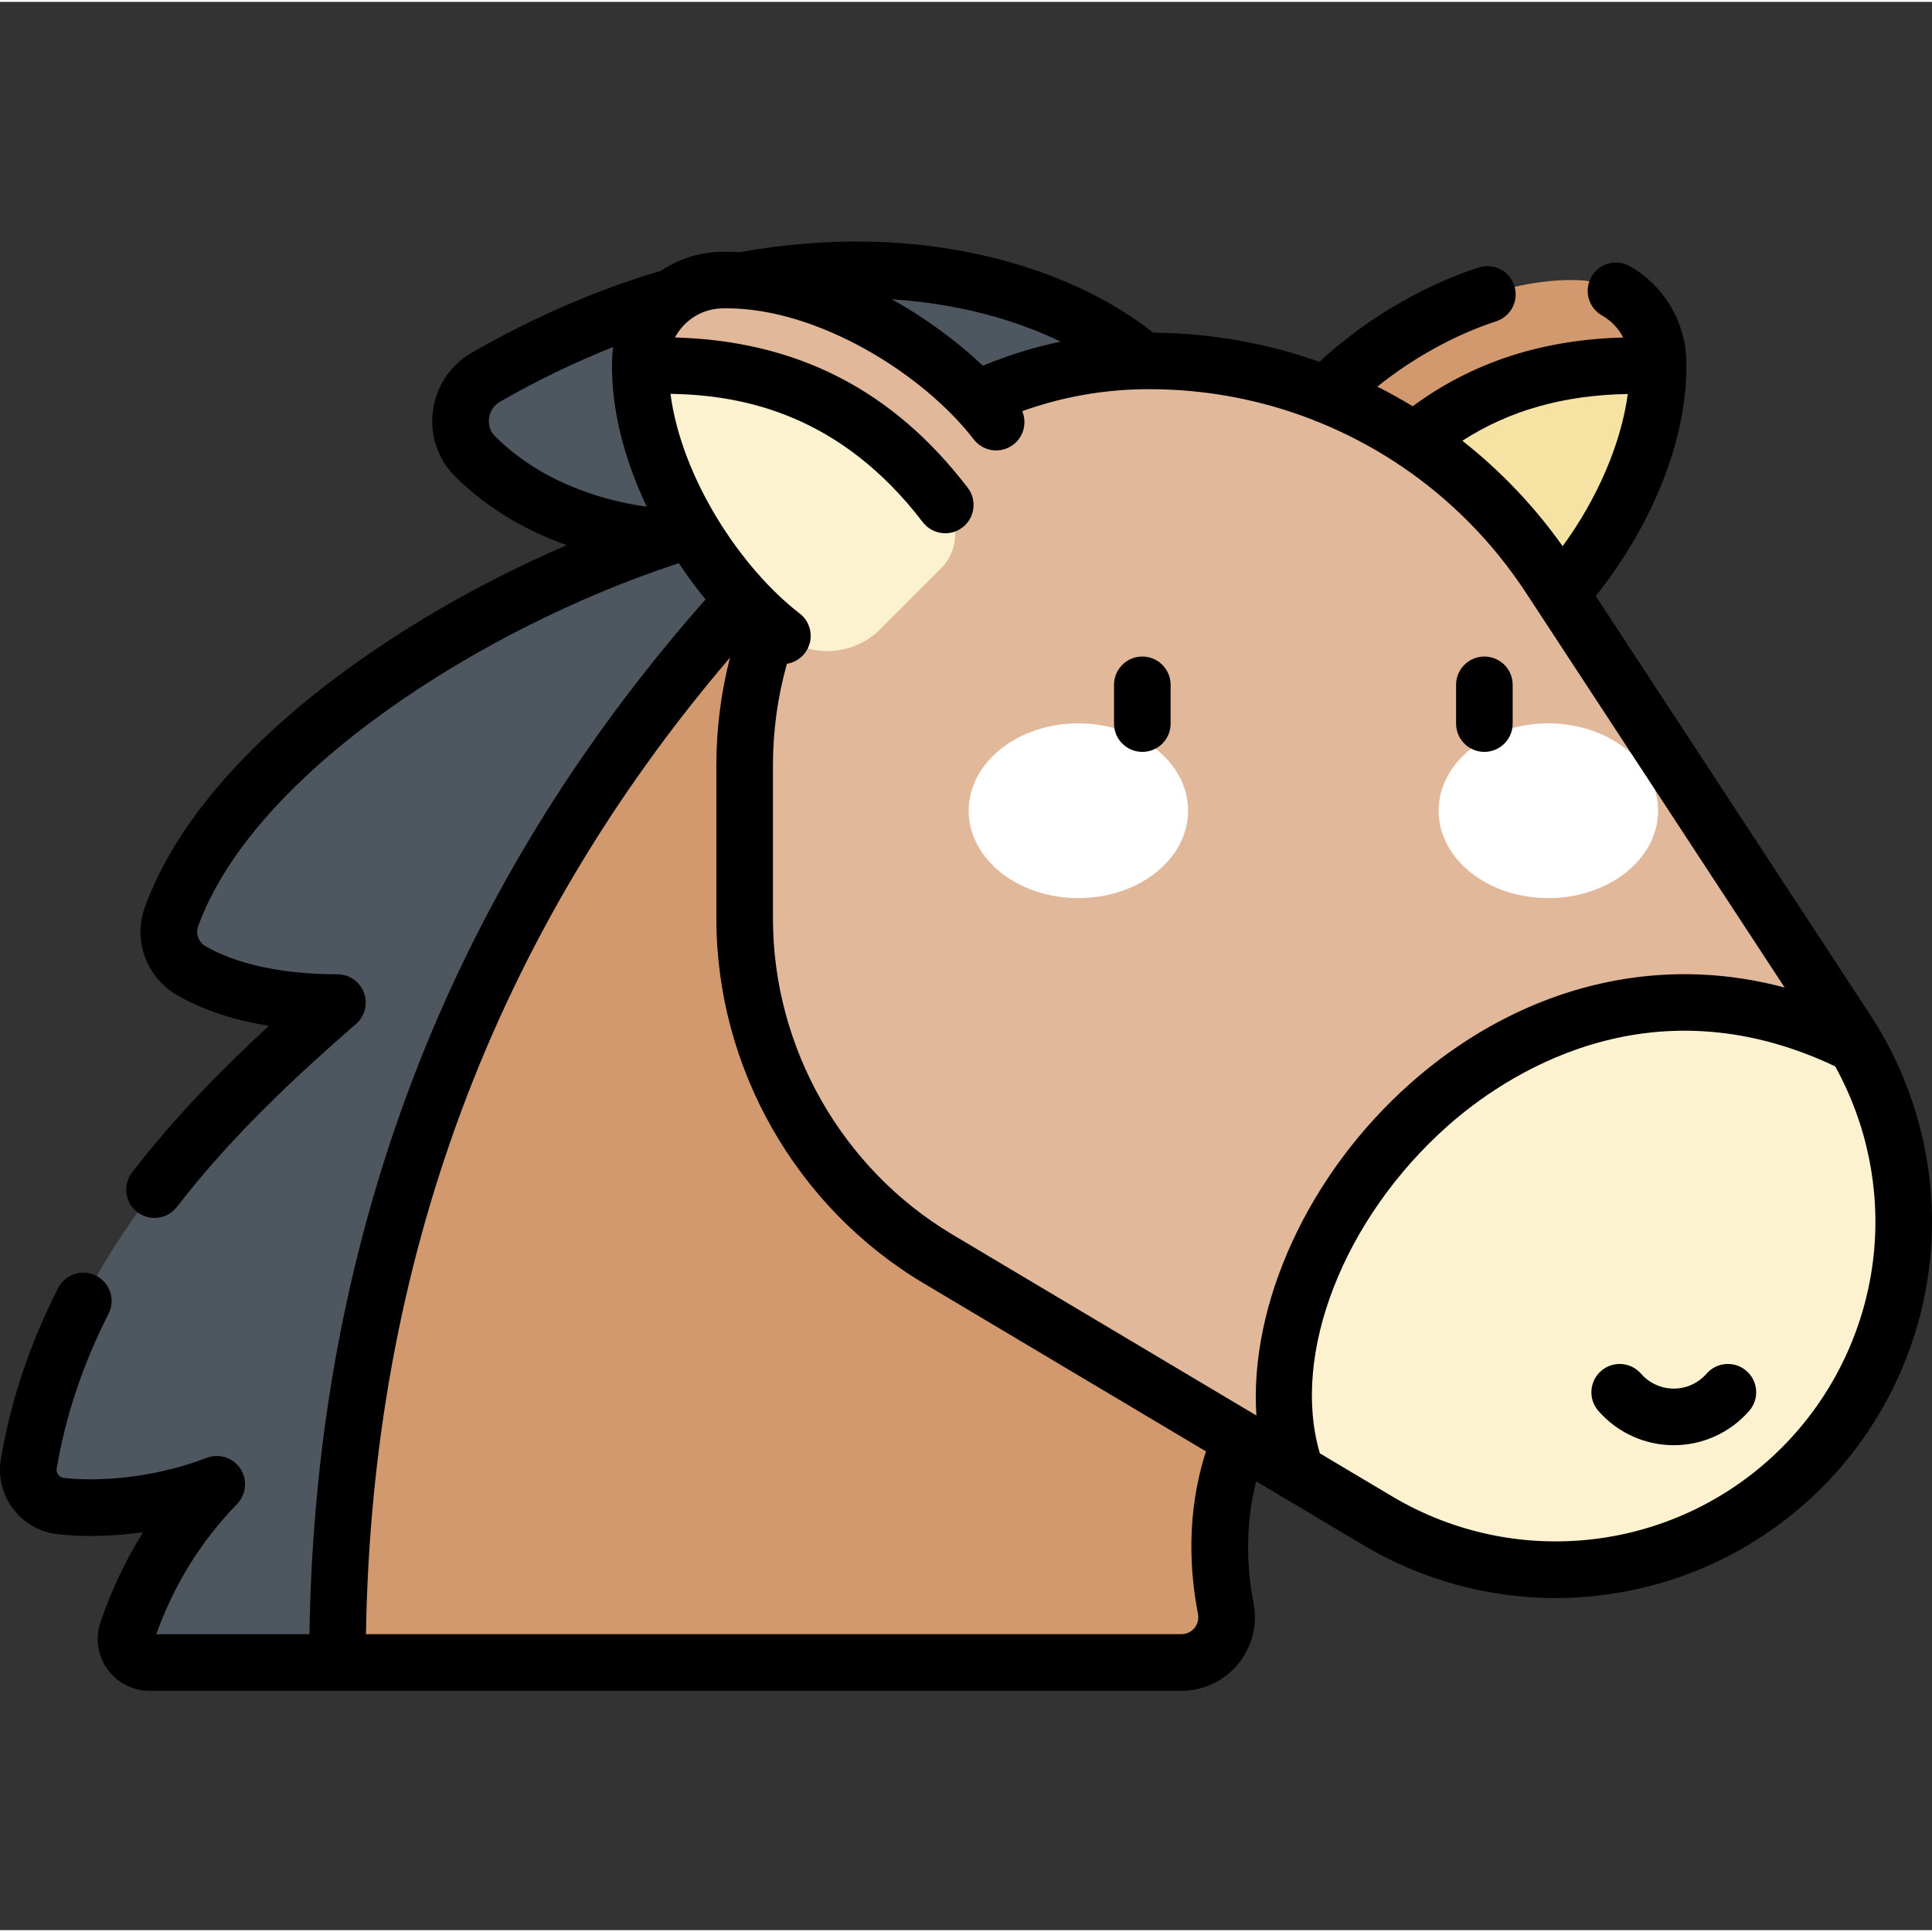 <svg height="511pt" viewBox="0 -63 512 511" width="511pt" xmlns="http://www.w3.org/2000/svg"><rect x="0" y="-63" width="512" height="511" fill="#333333" stroke="none"/><path d="m345.094 48.371c15.109-19.641 45.945-38.348 72.898-37.641 11.672.305 21.082 9.715 21.391 21.387.703 26.953-18.004 57.789-37.641 72.898-7.828 6.023-18.926 5.227-25.91-1.754l-28.98-28.984c-6.984-6.98-7.777-18.082-1.758-25.906zm0 0" fill="#d2996f"/><path d="m439.379 33.512c.047 26.543-18.25 56.5-37.492 71.391-7.867 6.086-19.023 5.391-26.055-1.641l-16.152-16.152c-4.523-4.527-4.988-11.703-1.102-16.785 25.578-33.438 56.711-37.871 80.801-36.812zm0 0" fill="#f6e3a3"/><path d="m314.855 46.047c-17.562-31.035-93.711-62.527-186.043-9.613-7.602 4.355-9.117 14.82-2.91 21 18.805 18.723 45.102 21.336 51.191 21.336-53.625 17.625-116.047 57.418-131.66 100.715-1.949 5.402.359 11.453 5.348 14.301 11.273 6.434 25.742 8.402 38.645 8.402-33.547 29.211-72.602 67.676-81.793 122.25-.918 5.449 2.984 10.59 8.48 11.188 13.715 1.488 29.32-1.113 41.34-5.785-14.223 14.688-20.539 29.676-23.727 38.984-1.383 4.047 1.621 8.246 5.898 8.246h180.551zm0 0" fill="#4e5660"/><path d="m228.578 63.699c-56.707 52.09-139.152 149.598-139.152 313.371h223.66c7.57 0 13.199-6.914 11.746-14.344-4.004-20.504-2.254-51.328 26.094-72.664zm0 0" fill="#d2996f"/><path d="m304.543 32.141c-59.207 0-107.203 47.996-107.203 107.203v40.57c0 37.02 19.488 71.305 51.297 90.242l116.434 69.324c36.27 21.598 82.57 15.816 112.418-14.031 30.898-30.898 35.879-79.238 11.93-115.785l-78.754-120.188c-23.449-35.777-63.348-57.336-106.121-57.336zm0 0" fill="#e1b89a"/><path d="m477.488 325.449c29.867-29.867 35.512-76.023 14.23-112.082-89.598-44.707-168.887 55.219-148.203 113.281l21.555 12.832c36.27 21.598 82.57 15.816 112.418-14.031zm0 0" fill="#fcf2d0"/><path d="m314.855 151.355c0-12.789-13.016-23.156-29.074-23.156s-29.074 10.367-29.074 23.156c0 12.789 13.016 23.152 29.074 23.152s29.074-10.363 29.074-23.152zm0 0" fill="#fff"/><path d="m439.398 151.355c0-12.789-13.02-23.156-29.078-23.156-16.059 0-29.074 10.367-29.074 23.156 0 12.789 13.016 23.152 29.074 23.152 16.059 0 29.078-10.363 29.078-23.152zm0 0" fill="#fff"/><path d="m263.988 48.371c-15.109-19.641-45.945-38.348-72.898-37.641-11.672.305-21.086 9.715-21.391 21.387-.707 26.953 18.004 57.789 37.641 72.898 7.828 6.023 18.926 5.227 25.91-1.754l28.98-28.984c6.984-6.98 7.777-18.082 1.758-25.906zm0 0" fill="#e1b89a"/><path d="m169.703 33.512c-.047 26.543 18.25 56.5 37.492 71.391 7.867 6.086 19.023 5.391 26.055-1.641l16.152-16.152c4.523-4.527 4.988-11.703 1.102-16.785-25.582-33.438-56.711-37.871-80.801-36.812zm0 0" fill="#fcf2d0"/><path d="m393.375 135.758c4.145 0 7.5-3.359 7.5-7.5v-10.27c0-4.145-3.355-7.5-7.5-7.5-4.141 0-7.5 3.355-7.5 7.5v10.27c0 4.141 3.359 7.5 7.5 7.5zm104.93 74.031c-.043-.074-.086-.152-.129-.227-.797-1.352-1.621-2.691-2.484-4.012l-72.805-111.102c12.602-15.738 24.605-39.164 23.992-62.523-.266-10.258-5.98-19.781-14.918-24.863-3.598-2.051-8.18-.789-10.227 2.812s-.789 8.184 2.812 10.23c2.43 1.379 4.371 3.43 5.648 5.836-21.609.574-39.996 6.574-55.824 18.223-3.051-1.855-6.172-3.598-9.363-5.207 9.418-7.559 20.621-13.773 31.48-17.301 3.941-1.281 6.098-5.512 4.816-9.453-1.281-3.938-5.512-6.09-9.449-4.812-15.129 4.914-30.246 13.918-42.191 25.008-13.941-4.957-28.805-7.621-44.062-7.738-11.602-9.184-26.688-16.145-43.828-20.195-20.629-4.875-42.727-5.25-65.695-1.145-1.734-.094-3.465-.129-5.184-.086-5.805.152-11.188 1.98-15.684 5.012-16.746 4.93-33.605 12.215-50.125 21.684-5.715 3.273-9.492 8.91-10.355 15.453-.852 6.465 1.293 12.797 5.883 17.371 9.246 9.207 19.973 14.809 29.578 18.219-20.469 8.809-40.316 19.961-57.578 32.457-27.734 20.078-46.488 42.043-54.23 63.512-3.191 8.844.465 18.668 8.684 23.359 6.805 3.883 14.902 6.574 24.207 8.051-12.168 11.211-24.91 24.094-36.266 38.84-2.527 3.281-1.918 7.988 1.367 10.516 1.359 1.051 2.973 1.559 4.57 1.559 2.246 0 4.469-1.004 5.945-2.922 14.773-19.184 32.285-35.277 47.461-48.496 2.359-2.055 3.195-5.355 2.102-8.285-1.098-2.93-3.895-4.871-7.023-4.871-10.008 0-24.188-1.285-34.926-7.414-1.848-1.055-2.711-3.309-2.012-5.246 14.613-40.52 74.922-79.031 126.941-96.133.156-.047.301-.109.449-.168 2.246 3.379 4.629 6.602 7.098 9.621-68.082 77.102-103.371 169.289-104.973 274.223h-40.59c4.785-13.273 11.805-24.578 21.422-34.512 2.453-2.531 2.809-6.43.859-9.367-1.949-2.934-5.68-4.117-8.965-2.84-11.688 4.543-26.18 6.578-37.812 5.316-.793-.086-1.27-.57-1.48-.852-.211-.277-.543-.863-.414-1.637 2.348-13.945 6.973-27.742 13.742-41.004 1.883-3.688.418-8.203-3.273-10.09-3.688-1.879-8.207-.418-10.09 3.273-7.465 14.625-12.566 29.875-15.172 45.328-.777 4.625.402 9.43 3.246 13.184 2.844 3.758 7.152 6.203 11.82 6.711 7.102.77 14.875.559 22.637-.535-4.613 7.324-8.359 15.234-11.309 23.848-1.434 4.184-.754 8.832 1.82 12.43 2.57 3.598 6.746 5.746 11.176 5.746h273.457c5.84 0 11.312-2.582 15.02-7.086 3.727-4.523 5.219-10.43 4.09-16.195-1.332-6.82-2.703-19.109.719-32.223l28.316 16.859c15.883 9.457 33.512 14.066 51.023 14.066 25.781-.004 51.297-9.996 70.539-29.238 16.156-16.16 26.348-37.578 28.688-60.312 2.176-21.082-2.5-42.422-13.172-60.656zm-367.109-157.668c-1.711-1.707-1.734-3.727-1.598-4.777.25-1.867 1.32-3.473 2.945-4.406 9.914-5.68 19.938-10.52 29.961-14.473-.164 1.133-.27 2.285-.301 3.457-.344 13.004 3.316 26.465 9.191 38.844-8.957-1.199-26.711-5.215-40.199-18.645zm300.188-11.211c-1.77 13.082-8.008 27.66-17.266 40.336-7.578-10.684-16.551-20.055-26.582-27.945 12.57-8.066 26.828-12.09 43.848-12.391zm-150.289-13.871c-7.039 1.465-13.926 3.594-20.617 6.387-6.809-6.453-15.082-12.586-24.16-17.617 17.762 1.145 32.895 5.477 44.777 11.23zm36.379 337.129c.363 1.852-.438 3.164-.945 3.781-.5.605-1.609 1.621-3.441 1.621h-216.102c1.562-98.676 34-185.637 96.469-258.805-2.387 9.293-3.613 18.859-3.613 28.578v40.57c0 39.457 21.059 76.504 54.957 96.688l74.801 44.535c-5.363 16.512-4.23 32.246-2.125 43.031zm-65-100.457c-29.383-17.492-47.633-49.602-47.633-83.797v-40.57c0-9.184 1.25-18.211 3.695-26.938 1.82-.293 3.535-1.242 4.75-2.816 2.523-3.285 1.91-7.992-1.371-10.52-15.562-11.973-31.281-35.824-34.23-58.188 19.586.277 45.172 5.645 66.859 33.996 1.477 1.93 3.707 2.941 5.965 2.941 1.59 0 3.191-.5 4.551-1.543 3.289-2.516 3.918-7.223 1.398-10.512-19.797-25.883-45.246-38.953-77.582-39.828.949-1.793 2.262-3.359 3.844-4.609.25-.164.484-.348.715-.539 2.238-1.551 4.938-2.488 7.855-2.566.434-.012.863-.016 1.301-.016 24.27 0 52.172 17.473 65.453 34.73 2.527 3.285 7.234 3.898 10.52 1.371 2.758-2.121 3.621-5.781 2.336-8.844 10.746-3.863 22.023-5.828 33.645-5.828 15.094 0 29.758 2.82 43.363 8.113.465.246.949.441 1.445.582 7.25 2.93 14.195 6.566 20.727 10.859.348.277.715.52 1.102.73 12.992 8.746 24.328 20.105 33.211 33.664l68.562 104.629c-14.828-3.969-29.805-4.621-44.746-1.879-19.531 3.578-38.355 13.004-54.434 27.254-27.297 24.188-42.734 58.742-40.824 88.035zm244.086 5.195c-1.988 19.312-10.645 37.512-24.375 51.238-27.453 27.453-69.922 32.754-103.277 12.895l-19.133-11.391c-7.719-26.23 6.227-62.262 33.945-86.828 14.34-12.707 52.781-39.371 102.621-15.723 8.371 15.102 12 32.559 10.219 49.809zm-33.727 30.902c-3.121-2.719-7.859-2.395-10.582.73-2.191 2.516-5.355 3.957-8.68 3.957-3.324 0-6.488-1.441-8.68-3.957-2.727-3.125-7.461-3.449-10.582-.73-3.125 2.723-3.449 7.461-.73 10.582 5.043 5.785 12.328 9.105 19.988 9.105 7.664 0 14.949-3.316 19.992-9.105 2.723-3.121 2.398-7.859-.727-10.582zm-160.105-189.32c-4.145 0-7.5 3.359-7.5 7.5v10.27c0 4.145 3.355 7.5 7.5 7.5 4.145 0 7.5-3.355 7.5-7.5v-10.27c0-4.141-3.355-7.5-7.5-7.5zm0 0"/></svg>